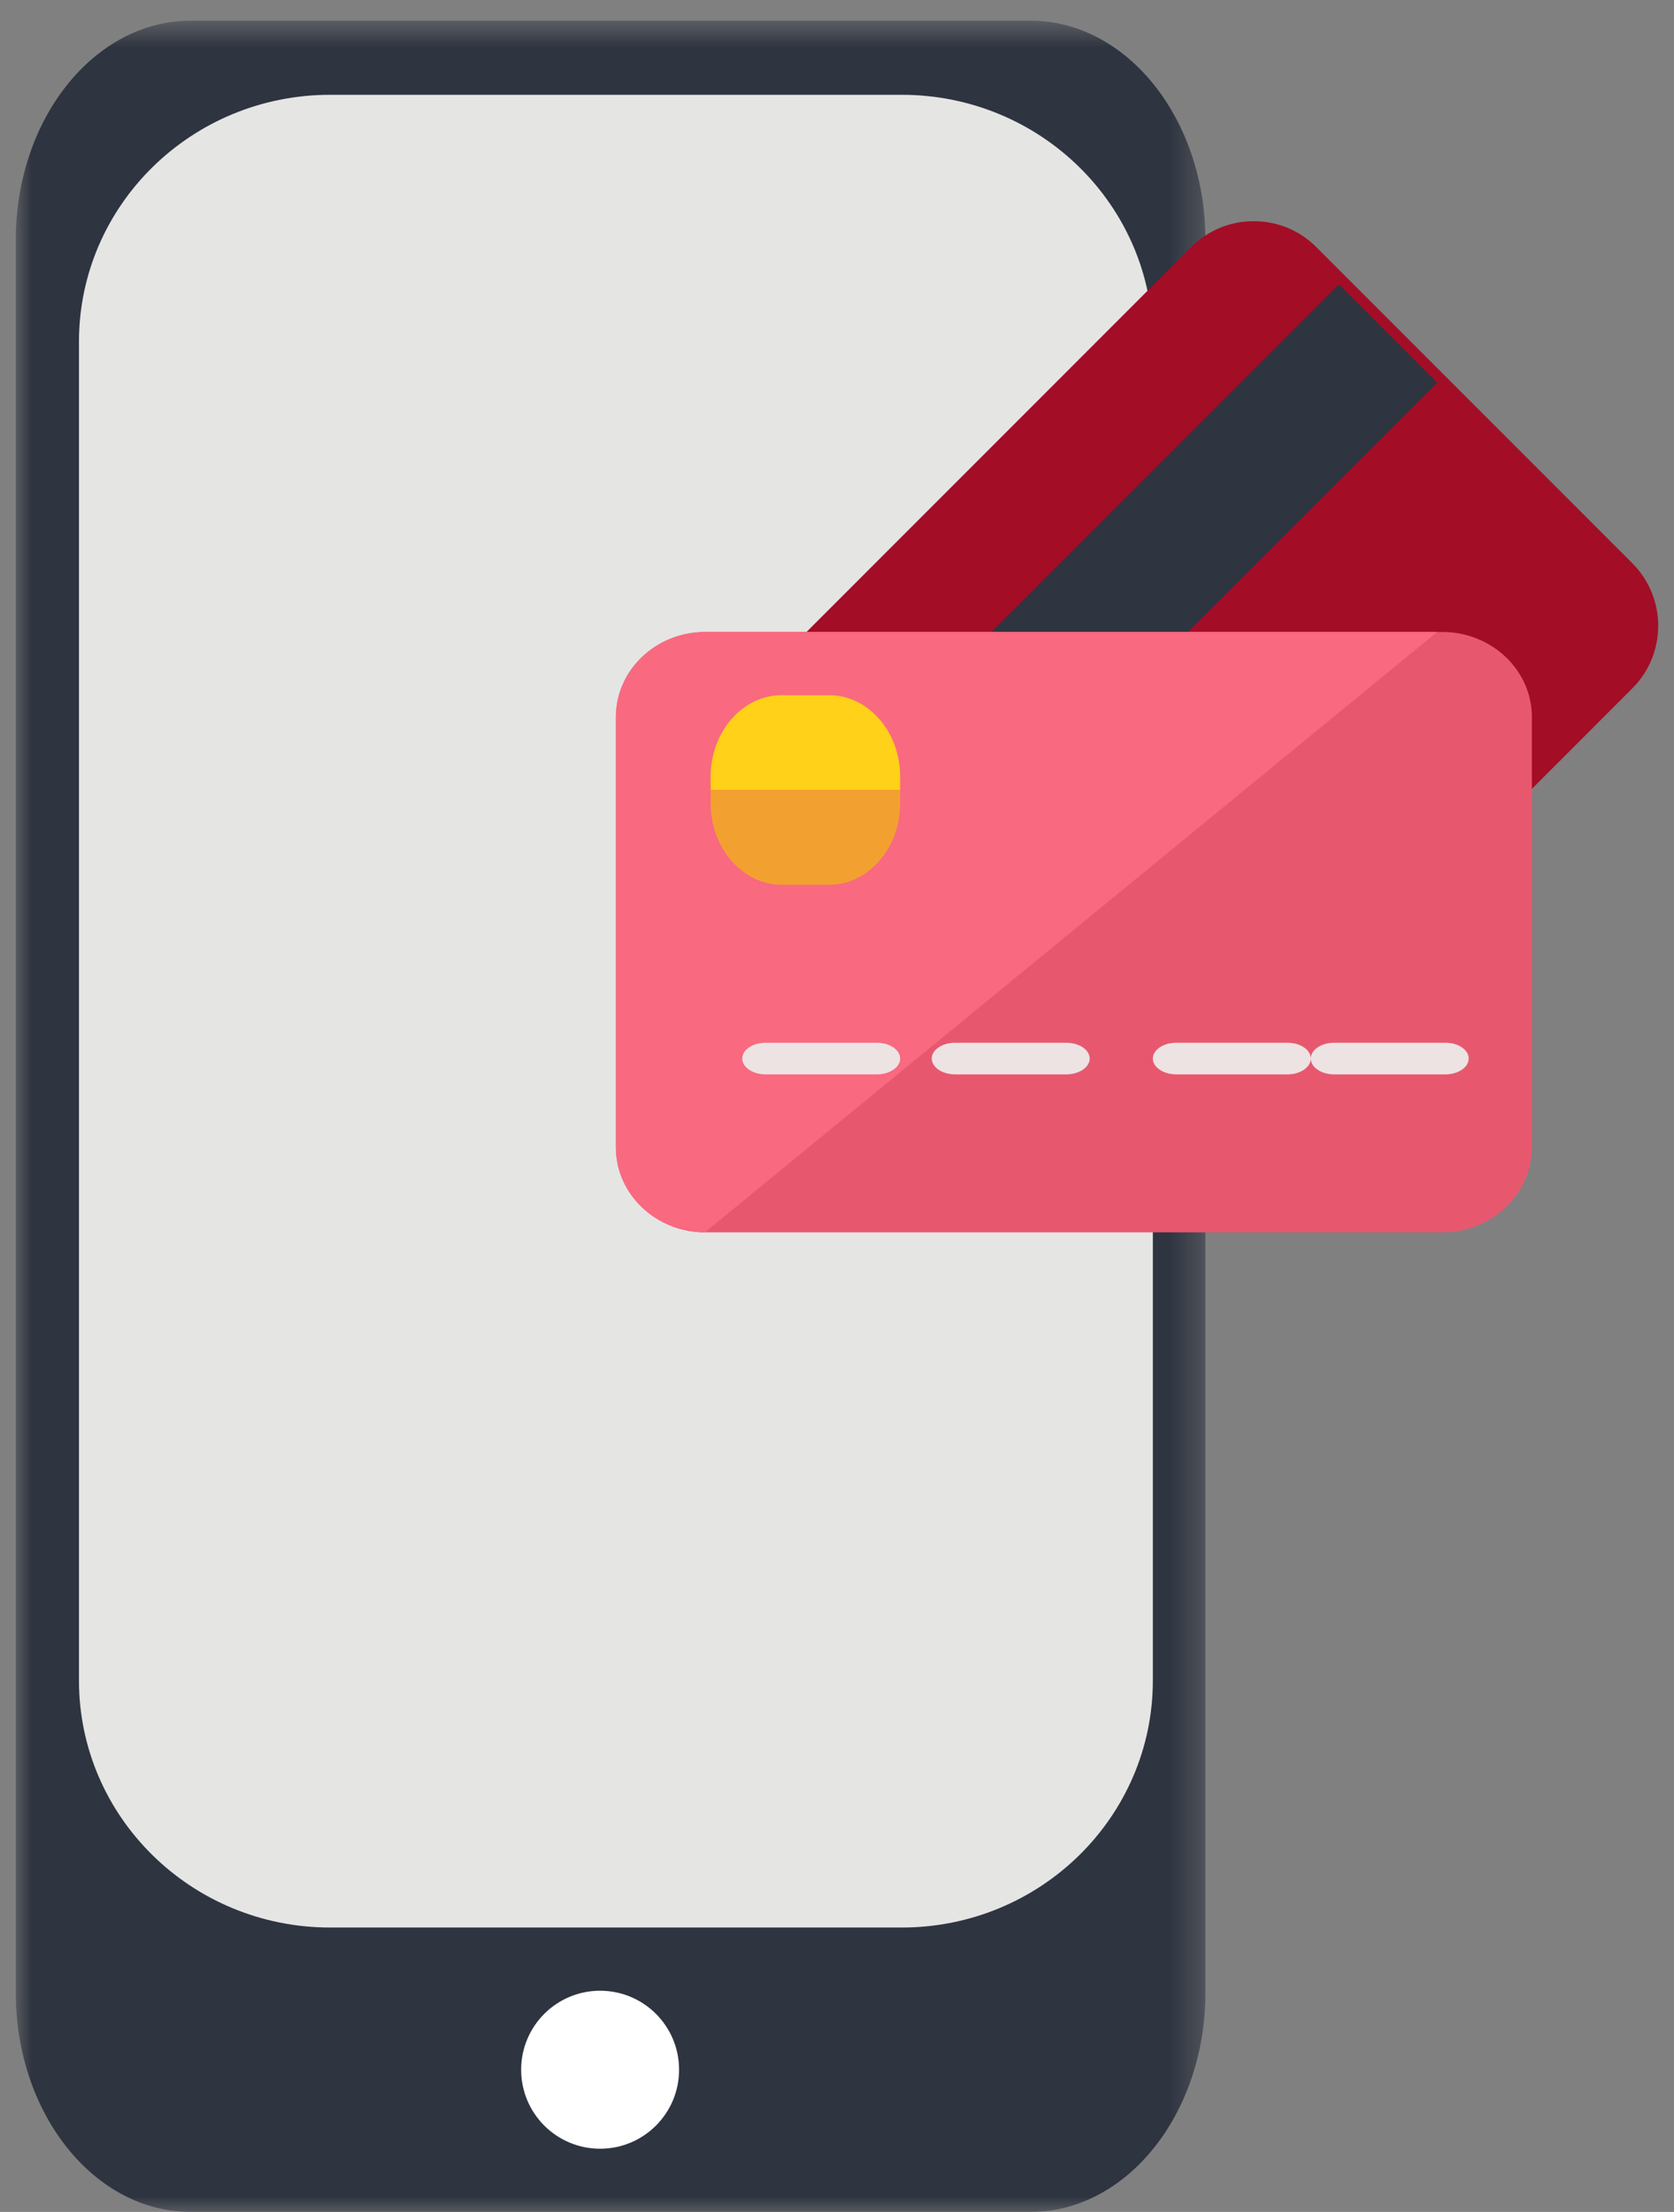 <svg xmlns="http://www.w3.org/2000/svg" xmlns:xlink="http://www.w3.org/1999/xlink" width="53" height="70" viewBox="0 0 53 70">
    <rect x="0" y="0" width="53" height="70" fill="#808080" stroke="none"/>
    <defs>
        <path id="3g0qbtqpka" d="M0 0.655L37.664 0.655 37.664 70 0 70z"/>
    </defs>
    <g fill="none" fill-rule="evenodd">
        <g>
            <g>
                <g>
                    <g transform="translate(-225 -3369) translate(0 3003) translate(225 366) translate(.5)">
                        <mask id="50bt2fsgtb" fill="#fff">
                            <use xlink:href="#3g0qbtqpka"/>
                        </mask>
                        <path fill="#2E3440" d="M32.125.655H5.538C2.484.655 0 3.765 0 7.59v55.476C0 66.888 2.484 70 5.538 70h26.587c3.055 0 5.539-3.113 5.539-6.935V7.59c0-3.824-2.484-6.935-5.539-6.935" mask="url(#50bt2fsgtb)"/>
                    </g>
                    <path fill="#FFF" d="M21.5 65.5c0 1.381-1.118 2.5-2.5 2.5s-2.5-1.119-2.5-2.5S17.618 63 19 63s2.5 1.119 2.5 2.5" transform="translate(-225 -3369) translate(0 3003) translate(225 366)"/>
                    <path fill="#E5E5E4" d="M28.548 61H10.454C6.06 61 2.5 57.5 2.5 53.182V10.817C2.5 6.499 6.061 3 10.454 3h18.094C32.94 3 36.5 6.5 36.5 10.817v42.365C36.5 57.5 32.94 61 28.548 61" transform="translate(-225 -3369) translate(0 3003) translate(225 366)"/>
                    <path fill="#A30D26" d="M34.305 38c-.748 0-1.451-.29-1.977-.816l-10.01-10.011c-1.09-1.09-1.09-2.865 0-3.956l15.399-15.4C38.243 7.291 38.946 7 39.695 7c.748 0 1.451.291 1.977.817l10.01 10.01c1.09 1.091 1.09 2.865 0 3.956L36.283 37.184c-.526.527-1.229.816-1.978.816" transform="translate(-225 -3369) translate(0 3003) translate(225 366)"/>
                    <path fill="#2E3440" d="M42.39 9L23.5 27.891 26.61 31 45.5 12.111z" transform="translate(-225 -3369) translate(0 3003) translate(225 366)"/>
                    <path fill="#E7586F" d="M45.664 39H22.336c-1.563 0-2.836-1.207-2.836-2.69V22.69c0-1.483 1.273-2.69 2.836-2.69h23.328c1.563 0 2.836 1.207 2.836 2.69v13.62c0 1.483-1.273 2.69-2.836 2.69" transform="translate(-225 -3369) translate(0 3003) translate(225 366)"/>
                    <path fill="#F96980" d="M22.318 39c-1.553 0-2.818-1.207-2.818-2.69V22.69c0-1.483 1.265-2.69 2.818-2.69H45.5L22.318 39z" transform="translate(-225 -3369) translate(0 3003) translate(225 366)"/>
                    <path fill="#EDE3E3" d="M45.765 34h-3.529c-.406 0-.736-.225-.736-.5 0-.276.33-.5.736-.5h3.53c.404 0 .734.224.734.5 0 .275-.33.5-.735.5zM40.766 34h-3.53c-.405 0-.736-.225-.736-.5 0-.276.331-.5.736-.5h3.53c.405 0 .734.224.734.5 0 .275-.33.5-.734.5zM33.764 34h-3.528c-.407 0-.736-.225-.736-.5 0-.276.33-.5.736-.5h3.528c.405 0 .736.224.736.5 0 .275-.331.5-.736.5zM27.765 34h-3.53c-.405 0-.735-.225-.735-.5 0-.276.33-.5.735-.5h3.53c.405 0 .735.224.735.5 0 .275-.33.5-.735.5z" transform="translate(-225 -3369) translate(0 3003) translate(225 366)"/>
                    <path fill="#FFD119" d="M28.5 24.572c0-1.414-1.012-2.572-2.25-2.572h-1.5c-1.237 0-2.25 1.158-2.25 2.572V25h6v-.428z" transform="translate(-225 -3369) translate(0 3003) translate(225 366)"/>
                    <path fill="#F2A130" d="M28.5 25.428c0 1.414-1.012 2.572-2.25 2.572h-1.5c-1.237 0-2.25-1.158-2.25-2.572V25h6v.428z" transform="translate(-225 -3369) translate(0 3003) translate(225 366)"/>
                </g>
            </g>
        </g>
    </g>
</svg>
